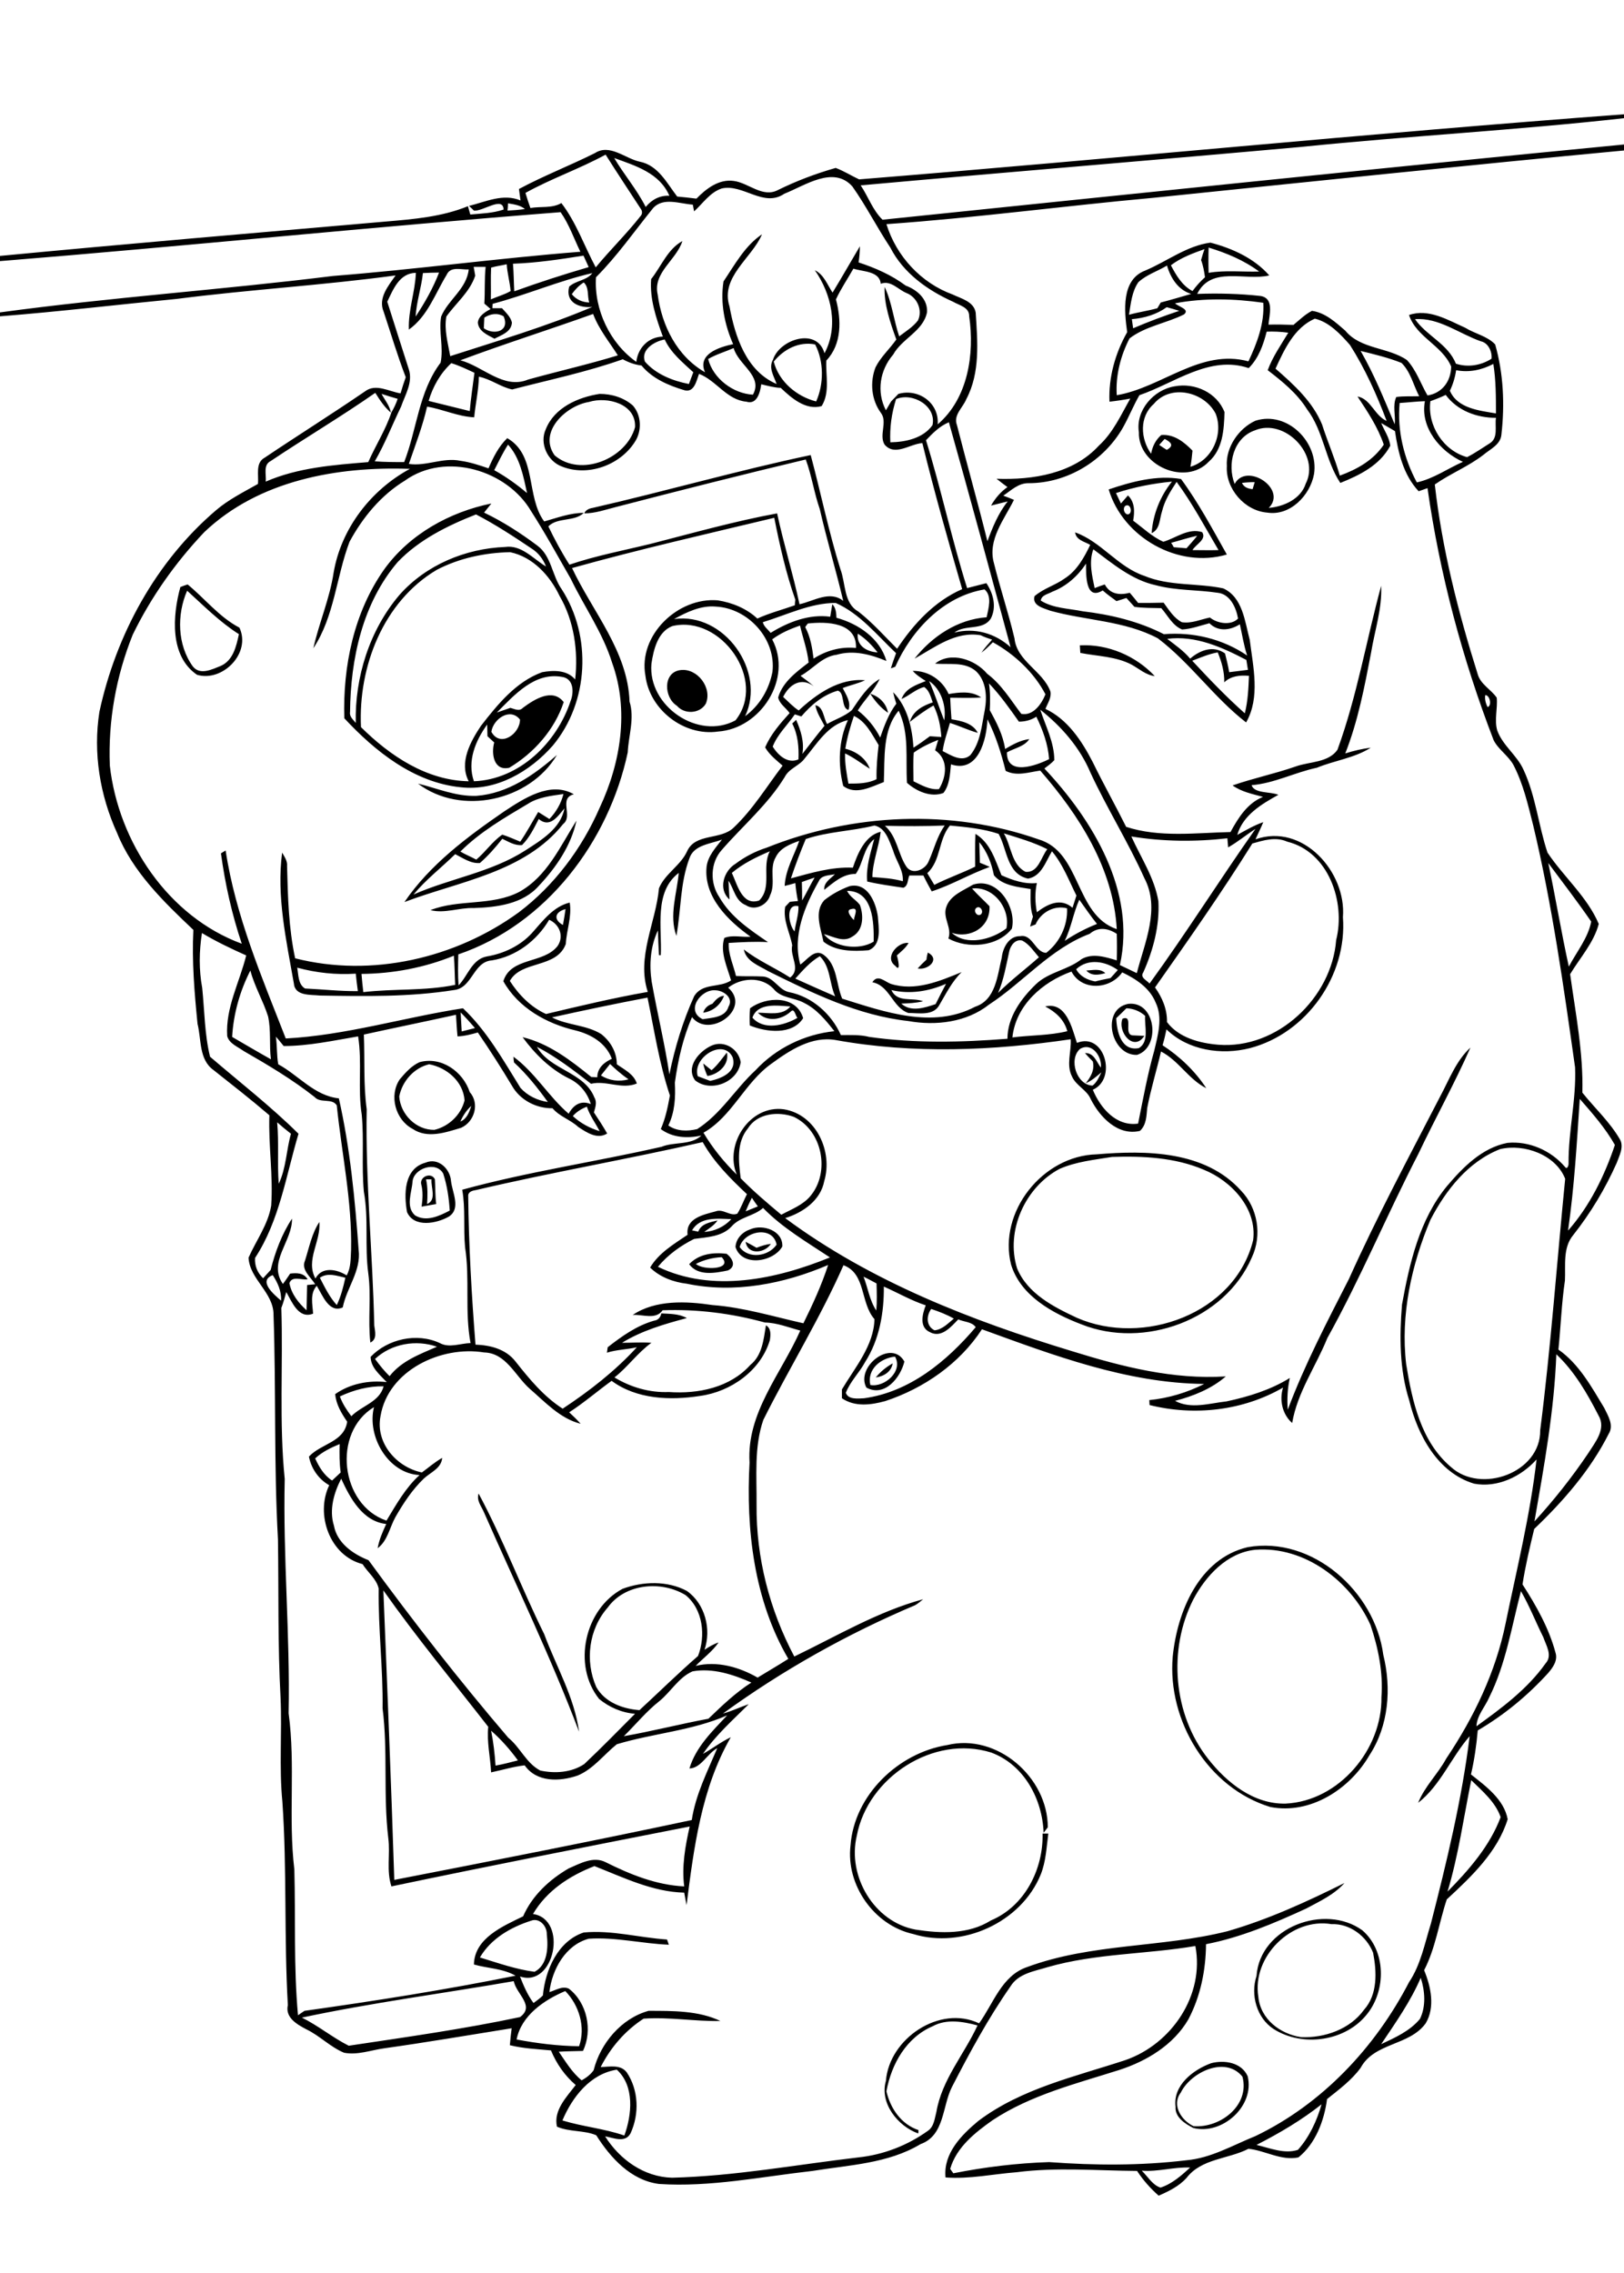 <?xml version="1.0" encoding="utf-8"?>
<!-- Generator: Adobe Illustrator 21.0.2, SVG Export Plug-In . SVG Version: 6.00 Build 0)  -->
<svg version="1.2" baseProfile="tiny" id="Layer_1" xmlns="http://www.w3.org/2000/svg" xmlns:xlink="http://www.w3.org/1999/xlink"
	 x="0px" y="0px" viewBox="0 0 624 873" overflow="scroll" xml:space="preserve">
<path d="M453.7,803.8c-3.6,4.8,0.2,10.7,4.9,12.9c10.3,0.8,21.7-8,18.8-19C470.9,789.6,457.6,795.9,453.7,803.8 M465.4,792.5
	c5.1-1.3,11.6-0.3,14,5c2.8,11.5-9.8,22.7-20.9,19.9c-3.1-1.6-7.1-4.1-6.8-8.1C450.6,801,458.5,795,465.4,792.5 M483.5,767
	c0.8,8.6,8.4,14.3,16.4,15.5c9,0.4,18.8-3,24.2-10.5c5.3-5.9,4.9-14.6,3.5-21.9c-2.5-6.4-9-11.3-16-11
	C496.3,736.5,481,751.5,483.5,767 M482.8,759c1.3-18.7,26.3-28,40.7-17.5c9.1,7.9,9.1,22.9,1.9,32c-8.2,10.6-24.8,13-36,5.9
	C482.9,775.2,480.4,766.3,482.8,759 M364,670.3c19-4.6,38.6,12.3,38.6,31.6c-0.4,0.5-1.2,1.6-1.6,2.1c-0.5-13-7.5-26.1-20.1-30.8
	c-22.2-7-47.5,9.5-51.7,32c-3.7,15.5,6.7,33.1,22.6,36c9.7,1.5,20.3,1.9,28.9-3.5c13.1-5.5,20.2-19.7,19.9-33.4l2.2,0
	c-0.7,5.3-0.9,10.7-2.9,15.7c-7.5,18.5-30.2,28.7-49,22.9c-15-3.3-25.9-18.8-24.1-34C328.2,689.6,345.1,673.3,364,670.3
	 M482.3,595.3c-10.8,1.1-19,10-23.8,19.1c-9.8,19.3-7.7,44.2,5.7,61.2c7.2,9.2,17.6,17.5,29.8,17.2c20.5-1,37.1-20.8,36.8-40.9
	c0.7-9.4-1.2-18.8-4.2-27.7C519.1,607.5,501.4,593.8,482.3,595.3 M479.4,594.3c24.9-4.4,48.9,17.1,52.1,41.3
	c3.2,12.9,2.1,27.3-5.3,38.6c-7.5,13-22.7,22.9-38.1,19.9c-24-7.3-39.6-33.2-37.5-57.7C452.3,619.1,460.7,598.7,479.4,594.3
	 M186,581c-1-2.4-3-4.6-2.1-7.3c9.4,17.5,16.4,36.2,25.2,54c4.6,12.4,11.6,24.2,13.4,37.5C211.7,636.6,198.3,609,186,581
	 M336.5,529.1c1.8-2.2,4-4,6.5-5.4C342.5,526.9,339.6,528.7,336.5,529.1 M334.4,532c5.5,1,12.7-5.3,9.5-10.9
	C338.3,521.7,333.1,526,334.4,532 M332.9,533c-4.3-7.9,9.6-18.9,14.6-10C346,529.2,339.9,536.8,332.9,533 M267.4,485.5
	c2.6,2.5,14.5,2.3,9.9-2.6C273.8,483.1,270.5,483.9,267.4,485.5 M264.8,485.6c3.8-4,9.2-4.6,14.4-4c2.2,1.7,3.9,4.8,0.5,6.4
	C274.9,489,268.2,490.3,264.8,485.6 M286.5,477c1.4,0.7,2.8,1.5,4.2,2.3c1.8-0.7,3.6-1.3,5.5-1.5C293.9,481.4,287.3,482.2,286.5,477
	 M284.2,479c3.4,4.8,11.1,3.6,14.2-0.9C297,470.7,286,472.7,284.2,479 M288.3,472.2c4.8-2.1,12.6,0.5,12.3,6.6c-3.4,6-15.5,8-18,0.2
	C282.8,475.7,285.3,473.2,288.3,472.2 M163.7,453c0.7,3.1,0.6,6.3,0.4,9.5c3.8-1.6,1.4-6.4,1.7-9.5C165.3,453,164.2,453,163.7,453
	 M161.8,454.7c-0.4-2.9,4-4.5,5.3-1.7c0.2,3.2,0.1,6.4,0.5,9.5c-1.9,0.3-3.8,0.7-5.6,1C162.4,460.6,162.6,457.6,161.8,454.7
	 M158.5,454c-0.3,4.1-2.7,9.4,0.9,12.8c4.3,2.7,9.4,0.3,13.4-1.8c-0.3-4.8-1-9.6-2.5-14.2C167.6,445.8,158.8,448.8,158.5,454
	 M163.5,446.6c4.9-2.1,9.5,2.4,9.8,7.1c0.5,4.4,3.9,10.5-0.8,13.6c-4.7,2.7-13.4,4.4-16.1-1.7C155.2,458.9,155.1,448.9,163.5,446.6
	 M427.3,444.4c-6.8,1.1-13.8,1.8-20.2,4.6c-13.2,7-20.8,23.8-16.3,38.2c4,9.7,14,14.8,23,19c25.4,11.1,60.7-1.5,67.7-29.8
	c1.6-12.1-8.3-22.8-19-27.1C451.5,444.6,439.1,444,427.3,444.4 M421.4,443.4c19-1.6,41.6-1.4,55.4,13.9c6.5,6.7,8.2,17.2,4.2,25.7
	c-10.4,24.1-41.5,35.3-65.5,25.7c-11-4.2-23.3-10.9-27-22.9C383.4,465.6,400.6,443.9,421.4,443.4 M176.9,430.8c2.5-1,3.4-3.6,4.2-6
	C179.3,426.4,177.9,428.5,176.9,430.8 M153.4,421.2c0.5,6.9,6.5,12.9,13.5,12.8c5.5-1.3,10.2-5.7,11.6-11.3
	c-0.5-7.3-6.8-12.6-13.6-13.9C159,410.2,154.5,415.4,153.4,421.2 M161.2,408c8.4-2.3,16.7,3.6,19.3,11.5c3.9,4.4,1.8,11.4-3.3,13.7
	c-6,1.8-13,4.3-18.7,0.4c-6.6-3.5-9.1-12.8-4.9-19C155.8,412,158.1,409.4,161.2,408 M273.4,411.1c2.3-1.9,4-4.5,5.9-6.8
	c1,4.6-3.2,8.4-7.5,9c-0.7-1.6-1.3-3.2-1.6-4.8C271.3,409.4,272.4,410.3,273.4,411.1 M268.1,413.4c1.6,0.6,3.2,1.2,4.8,1.8
	c4.4-1,10.4-3.4,8.6-9.1C277.9,398.6,265.9,406.3,268.1,413.4 M273.5,401.6c4.8-2.1,10.3,1.3,11.1,6.4c-1.1,7.7-11.4,11.8-17.5,7
	C263.3,409.8,268.7,403.7,273.5,401.6 M431.3,391.3c4.4-1.6,0.3,5.9,3.8,6.4c1.5,0.1,3.1,0.1,4.6,0.2
	C435.6,404.2,429.3,396.4,431.3,391.3 M428.9,391.1c0.2,5.1,1.9,12.8,8.7,11.5c4.1-2.5,2.1-8.4,2.4-12.4c-2-1.8-4.5-2.8-7.2-2.9
	C431.5,388.6,430.2,389.9,428.9,391.1 M433.5,385.6c10.7-1.2,12.6,16.7,3.4,19.6C426.9,405.6,422.8,387.7,433.5,385.6 M289.1,390.9
	c4.4,5,12.2,3,17.3,0.1c-0.8-0.8-1.1-4-2.6-2.4c-3.6,3.2-9,4.1-12.6,0.4c4.2,0,9.4,1.3,12.5-2.4C298.8,386.3,291.2,385,289.1,390.9
	 M288.2,387.3c6.2-4.6,17.8-5.1,20.4,3.8c-4.2,6.6-14.2,5.4-20.5,2.8C288,391.7,288,389.5,288.2,387.3 M273.7,385.6
	c1.2-1.4,2.5-3,4.5-3.1c-1.3,3.5-4.3,6-8,6.5C270.7,387.3,272,386.1,273.7,385.6 M342.5,380.3c2.3,5,8,2.7,12.2,4.3
	c-2.8,0.7-5.6,0.8-8.4,0.9c3.7,3.4,9,1.6,13.2,0.2c1.3-2.6,2.6-5.2,4-7.8C356.9,380.8,349.6,382,342.5,380.3 M342.2,377.9
	c9.4,3,18.8-1,27.3-4.5c-3.7,3.6-6,8.3-8.6,12.7c-2.3,4.2-7.9,3-11.9,3c-6.1-2.1-7.1-10.5-13.8-11.8
	C337.2,374.1,339.9,377,342.2,377.9 M417.4,372.8c2.5-0.1,5.3-0.9,7.3,1C422.2,374.5,419.4,375,417.4,372.8 M356.5,365.9
	c5,2.6,0,6.9-3.9,6.1c1.1-1.2,2.2-2.3,3.4-3.4C356,368,356.3,366.6,356.5,365.9 M344,371c-4.4-3.2,1-9.3,5.1-8.8
	c-1.1,2-2.9,3.3-4.5,4.8C345,368.2,346.3,373.8,344,371 M328.1,353.4c0.1-1.6,2.1-5.1-1-4.2C324.7,349.5,327.1,352.5,328.1,353.4
	 M325.5,342.2c1,2.3,3.4,3.4,4.9,5.4c1.5,4.1,1.4,9.7-2.8,12.1c-3.5,2.5-7.5,0-11-0.9c3.8,5.1,13.5,6.4,19.1,2.9
	C335.8,354.3,335.5,342.2,325.5,342.2 M326.4,340.4c6.9-1.6,10.1,6.1,10.9,11.6c0.3,4.3,1.6,10.9-3.5,13c-5.8,0.5-12.7,0.5-17.4-3.3
	c-1-5.1-3.7-11.4,0.3-15.9C319.6,343.5,322.9,341.7,326.4,340.4 M375.2,348.7c-1.4,1,0.1,3.5,1.6,2.6
	C378.2,350.3,376.7,347.7,375.2,348.7 M373.5,341.3c2.1,2.4,4.5,4.5,6.7,6.8c0.4,8-7.3,12.6-14.5,10.2c5.6,5.2,15.5,2.6,21-1.7
	C388.3,349.1,381.8,340.3,373.5,341.3 M373.9,339.8c9.4-3,16.8,8.7,14.9,16.9c-5.4,7-17,7.9-24.4,3.8c1.5-4.2-2.3-7.9-0.8-12.1
	C365.1,343.9,370.1,342.1,373.9,339.8 M199.5,342.6c10.7-5.9,15.8-17.6,22-27.4c-2,9.5-7.8,18-14.4,25c-6.2,7.1-16.2,8.3-25.1,8.6
	c-5.6-0.2-11.1,2.2-16.6,0.8C176.3,345.3,188.9,348.1,199.5,342.6 M207,314.6c-1.8,3.5-3.6,7.2-6.4,10c-2.8,0.3-5.2-1.3-7.6-2.4
	c-2.6,3.3-5.4,6.5-8.6,9.3c-3.5,0.3-6.5-1.9-9.5-3.4c-5.3,5.2-11.3,9.8-16,15.5c14.1-6.2,29.8-8.5,42.9-16.9
	c6.2-4,13.6-8.4,15.1-16.2C214.3,313.6,211.3,318.2,207,314.6 M202.8,308.8c-9.1,5.4-18.4,10.8-25.9,18.3c2,1.2,4.1,2,6.1,3.1
	c3.6-3,6.2-7,10-9.6c2.3,0.7,4.6,1.8,6.9,2.7c2.5-3.6,4.6-7.6,6.9-11.4c1.4,0.9,2.9,1.8,4.3,2.7c2.6-2.7,4.5-6,5.4-9.6
	C211.7,305.7,206.8,306.2,202.8,308.8 M193.7,311.7c7.6-5,17.8-11.8,26.8-6.6c-6,1.5-0.2,8.4-4.1,11.4c-14.9,18.7-40,22-61,30
	C165.2,332.1,179.6,321.4,193.7,311.7 M183.1,305.7c12-0.9,22.1-8,30.9-15.7c-10.5,17.7-36.9,23.5-53.4,11
	C168,302.8,175.2,306,183.1,305.7 M334.4,266.5c3.4,1,6.2,3.7,6.8,7.3C338.4,271.9,336.2,269.3,334.4,266.5 M261.4,257.4
	c6.5-0.9,12.4,6.8,9.8,12.9c-2.3,3.9-8.2,4.2-11.1,0.8C255.1,268,254.6,258.3,261.4,257.4 M414.9,247.9c10.7-0.6,21.5,4,28.8,11.8
	c-3.4-0.4-6-2.8-8.9-4.4c-6.1-3.2-13.1-3.2-19.7-4.5C415,250,415,248.6,414.9,247.9 M71.9,226.9c-4,9.2-3.8,20.8,2.2,29.1
	c2.8,3.5,7.4,1.1,10.7-0.2c4.8-2.1,6-7.6,7-12.2C84.4,238.9,78.3,232.7,71.9,226.9 M69.3,225.5c0.7-0.3,2.1-0.8,2.8-1
	c6.7,5.5,12.1,12.5,19.9,16.6c4.6,9.8-6.5,21-16.3,18.1C65.1,252,66.3,236.4,69.3,225.5 M458.1,253.8c6.5,7,13.1,13.9,20.2,20.2
	c1.2-4.7,1.4-9.6,1.6-14.4c-3.4-0.3-6.9,0-9.5,2.5c0.1-4-1-7.9-2.5-11.5C464.4,251.2,461.3,252.6,458.1,253.8 M448.5,245.4
	c3.1,2.4,6.3,4.6,8.8,7.6c3.8-3.3,8.9-5.2,13.4-2c0.6,2.4,1.2,4.8,1.6,7.2c2.4-0.3,4.8-0.6,7.2-0.9c-0.2-1.3-0.4-2.5-0.6-3.8
	C469.5,248.6,459.4,244,448.5,245.4 M404.3,227.3c-1.5,0.9-4.1,1.2-4.4,3.4c4.8,3,10.7,3,16.1,4.1c10.8,1.3,21.4,3.8,31.2,8.8
	c11.3-0.9,22.6,1.8,32,8.2c-1.3-3.9-1.9-8-2.8-12c-3.8,2.4-8.4,2.9-11.7-0.4c-3.5,0.9-6.9,2.2-10.5,2.4c-3.7-1.5-5.5-5.4-8-8.2
	c-3.4-0.1-6.9,0-10.3-0.5c-1-1.1-2.1-2.3-3.1-3.4c-1.3,0.4-2.6,0.8-3.8,1.2c-1.8-1.3-3.6-2.6-5.3-4.1c-6.7,4.1-6.4-6.1-6.4-10.3
	C414.2,221.2,409.8,225.2,404.3,227.3 M420.1,211c-1.8,4.9-0.5,10,0.5,14.9c1.3-0.5,2.6-1,3.9-1.4c2,3.8,5.8,4.2,9.6,3.2
	c1.1,1.3,2.2,2.6,3.2,3.9c3.3,0,6.5,0,9.8-0.1c2,2.7,3.9,5.9,7,7.5c3.7,0.6,7.3-1.1,10.8-1.8c2.8,2.3,8.1,3.2,10.8,0.4
	c-0.7-4.1-3-9.4-7.8-9.9c-7.9-1.2-16-0.8-23.8-2.9C434.9,222.8,427.5,216.5,420.1,211 M413.1,204.5c10,3.5,16.4,13.3,26.6,16.7
	c9.6,4,20.3,2.7,30.3,4.8c7.5,3.4,8.3,12.7,10.2,19.8c1.3,10.4,4.1,22.1-1.4,31.7c-12.4-9.6-21.4-22.8-33.9-32.3
	c-12.8-6.8-27.6-6.8-41.3-10.6c-2.6-1-7.1-1.9-6.1-5.6c3.5-3,8-4.2,11.6-6.8c4.7-3,7.5-8.1,9.8-12.9
	C416.7,208,413.5,207.5,413.1,204.5 M188.8,281.1c3.4,6.2,11,0.8,11-4.7C196,271.6,189.5,276.2,188.8,281.1 M190.9,273.7
	c1.8-0.6,3.5-1.2,5.2-1.8c1.6,0.4,3.4,1.5,4.8,0c4.3-3.2,11.4-7.8,15.7-2.2c-3.5,10.6-11.4,19.5-20.9,25.2c-6,1.4-7-5.4-5.8-9.7
	c-0.9-0.8-1.7-1.6-2.6-2.4c0-1.5-0.1-3-0.1-4.5c-4.5,6.2-7.8,14.1-5.1,21.8c17.5-0.7,31.8-14.8,37.1-30.7c1.4-3.4,1.3-8.8-3.3-9.4
	C205.4,258.1,197.6,267,190.9,273.7 M167.8,218.9c-20.6,12.2-30.2,37.3-29.1,60.4c11.1,11,25.2,20.5,41.4,20.8
	c-3.8-7.2,0.7-15.3,4.7-21.3c6.4-8.2,13.4-16.9,23.5-20.6c4.4-0.8,9.6-0.9,12.7,2.8c1.2-10.9-0.4-22.5-6-32.1
	c-3.7-7.8-10.3-15-19-16.8C186.3,212.3,176.4,214.4,167.8,218.9 M152.8,215.9c-13.5,15.8-18.1,37.2-18.3,57.6
	c-0.3,1.8,1.2,2.9,2.2,4.2c-0.4-17.6,5.3-35.7,16.8-49.2c10.2-11.5,25.3-17.8,40.6-18.4c6.3-0.9,10.8,4.6,15.7,7.5
	c-1.1-2.8-2.9-5.2-5.4-6.8c-7-4.7-14-9.3-21.5-13.2C172,201.9,161,207.3,152.8,215.9 M147.7,218.6c9.7-13.4,25-21.9,41.1-25.2
	c-0.9,1.2-1.9,2.3-2.8,3.5c7.3,3.5,14.1,7.9,20.5,12.7c5.4,4,5.6,11.5,9.3,16.7c11.7,18.1,10.5,43.4-3.4,60.1
	c-8.7,9.9-21.7,17.6-35.4,16c-17.9-1.8-32.9-13.8-44.7-26.5C131.7,255.9,136,235.1,147.7,218.6 M450,208.5c0.3,0.4,0.8,1.3,1,1.7
	c1.6,0.1,3.3,0.3,4.9,0.4c1.4-1.6,2.8-3.1,4.1-4.8C456.7,206.5,453.4,207.6,450,208.5 M432.4,194.3c-1.1,0.9-0.5,3.1,0.9,3.3
	C435.4,197.4,434.5,193.1,432.4,194.3 M428.8,189.4c0.6,1.3,1.3,2.7,1.9,4c0.9-1,1.8-2.1,2.7-3.1c2.7,2.6,2.6,6.3,2,9.7
	c3.8,2.8,7.3,6.2,11.6,8.1c4.8-1.4,9.6-5.4,14.9-3.7c1.9,2.8-2.5,4.7-3.7,6.9c3.3,0,6.7,0.1,10,0c-5.2-8.8-10-17.9-16.1-26.2
	c-2.3,3.5-4.6,7.1-5.6,11.3c-1,2.9-0.7,6.9-4,8.4c0.5-7.2,3.3-14.2,7.8-19.8C443,185.7,435.8,187.1,428.8,189.4 M426,188
	c8.9-3,18.5-5.6,27.8-4c6.7,9.1,12,19.1,17.6,29C452.8,218.5,431.5,206.5,426,188 M477.2,185.5c0.8,1.7,2.3,2.2,4.1,2.4
	c0.2-0.7,0.6-2,0.8-2.7C480.4,185.2,478.8,185.3,477.2,185.5 M482.2,165.3c-8.2,2.8-10.8,13-7.8,20.6c4.5-8.5,20.4,1.9,13.1,9.2
	c5.8-0.5,12.3-3.4,14.2-9.3C507.4,174.7,493.6,160.5,482.2,165.3 M482.4,161.6c12.3-3.9,24.4,8.4,22.5,20.5
	c-1.5,8.2-9.2,16.2-18,14.8c-8.7-0.7-16-9.2-15.5-17.8C470.9,171.8,476,164.5,482.4,161.6 M226.3,154.4
	c-8.8,1.4-19.6,11.5-13.2,20.5c10,8.6,27.6,1.3,30.9-10.8C244.5,155.1,233.3,152.2,226.3,154.4 M230.4,151.3c4.6,0,9.3,1.4,12.8,4.5
	c3.3,3.8,3.5,9.8,0.7,14c-5.7,8.9-18,13.4-28,9.4c-5.5-2-8.7-8.9-6.2-14.3C213,156.6,222,152.6,230.4,151.3 M447.5,168.6
	c-0.5,0.6-1.6,1.7-2.1,2.3c0.7,0.5,2.1,1.4,2.9,1.9C451.3,171.2,449.9,169.8,447.5,168.6 M443.3,155.2c-5.6,4.9-5.1,13.4-1,19.1
	c0.5-2.8,1.7-5.3,3.9-7.2c4.9-0.4,8.8,2.7,12,6c-0.2,2.1-0.4,4.1-0.8,6.2c8.4-2.5,12.8-12.5,9.7-20.4
	C462.7,150.4,449.7,147.4,443.3,155.2 M451.3,148.4c7.8-1.5,16.3,2.4,19.2,9.9c-0.2,6.7-0.6,14.3-6.1,19.1
	c-8.9,9.4-27.2,1.4-26.8-11.4C436.3,157.6,443.3,149.7,451.3,148.4 M438.7,833.8c2.3,2.2,4.1,5.5,7.2,6.5c4.4-1.4,8-4.6,11.4-7.7
	C451.1,832.3,445,834.3,438.7,833.8 M482.8,823.9c5.1,1.2,10.7,3.6,15.9,1.9c4.4-4.9,7.3-11.2,9.1-17.5
	C500.1,814.4,491.6,819.4,482.8,823.9 M216.1,814.5c7.8,2.4,16,3.1,23.8,5.8c2.9-8,4-19-2.9-25.3
	C226.8,796.6,219.9,805.5,216.1,814.5 M198.5,783.4c7.9,1.5,16,2.5,24,2.6c2.6-7.3,0-15.8-5.3-21.2
	C209.1,768.2,200.3,774.2,198.5,783.4 M116,775c6.3,3.1,11.8,7.7,18,10.8c22-3.3,44.1-6.4,65.8-11c5.9-4.3-1.4-8.8-2.4-13.8
	C170.3,765.7,142.7,769.3,116,775 M545.9,759.7c-3.9,9.1-9.7,17.3-15.2,25.5c5.3-2.5,11-5,14.9-9.7
	C548,770.6,547.5,764.7,545.9,759.7 M184.4,751.9c6.9,2.1,13.9,4.6,21,5.5c5-2.6,5.3-9.3,4.7-14.4c0.1-3.1-2.8-6.5-6.1-5.2
	C196.2,740.3,188.6,744.7,184.4,751.9 M565.3,683.8c-2.9,14.3-4.9,28.8-9.1,42.8c8.2-8.3,16.3-17.6,20.4-28.6
	C574.6,692.2,569.6,688,565.3,683.8 M188.7,664.8c0.9,4.4,1.4,8.9,1.7,13.4c2.9-0.5,5.8-1.3,8.6-2
	C196,672.1,192.6,668.2,188.7,664.8 M253.4,653.4c-5.1,4-9.1,9-13.7,13.5c10.9-1.9,21.7-4.7,32.5-6.7c5.2-5,10.4-10,16.5-13.9
	c-7-3.1-14.9-5.7-22.6-4.3C260.8,644.3,257.8,649.8,253.4,653.4 M584.4,611.2c-3.6,13.7-5.8,28-12.2,40.8c-1.6,3.7-4.7,6.9-4.9,11.1
	c9.7-7,19.6-14.3,26.6-24.2c2.7-3,0.2-6.8-0.9-10C590.1,623.1,587.7,616.9,584.4,611.2 M147.3,610.9c1.5,37,3,74.1,4.2,111.2
	c38.1-7.4,76.3-14.9,114.3-23c1.5-9.8,6-18.6,9.8-27.6c-3.9,2.1-6.2,7.7-10.7,7.8c2.5-8.3,8.8-14.3,14.5-20.4
	c-13.4,5.9-28.5,6.9-42.4,11.1c-5,4-9,9.5-15,12c-6.9,2.4-15.8,2.7-20.4-3.9c-4.4,0.5-8.6,1.8-12.9,2.7c-0.3-5.9-1.7-11.7-1.1-17.5
	C174,645.8,160,628.9,147.3,610.9 M233.5,617.5c-7.3,8.3-8.8,20.5-4.4,30.5c3.3,5.9,10.1,8.4,16.6,8.9c7.5-6.9,14.8-14.1,22.5-20.8
	c3-7.6,2-17.9-4.8-23.4C254,607,240.1,608.3,233.5,617.5 M121.1,560.2c1.5,3.3,3.4,6.5,6.5,8.5c1.1-1,2.2-2.1,3.3-3.1
	c-0.5-3.6-0.5-7.3-0.4-10.9C127.1,556.1,123.8,557.7,121.1,560.2 M148.5,584.1c3.7-6.1,7.3-12.6,12.7-17.5
	c-12.1-0.6-20.3-14.9-17.5-26.1C127.5,550.3,130.8,578.1,148.5,584.1 M130.6,536.4c1,2.8,2.6,5.2,4.4,7.6c4-4.1,10.8-5.4,12.4-11.5
	C141.6,532.4,135.9,533.9,130.6,536.4 M598,520.2c-0.8,21.6-4.7,42.9-8.4,64.2c7.5-8.2,14.4-16.9,20.6-26.1c2.7-4.3,7.1-9.4,4-14.6
	C609.9,535.3,605,526.8,598,520.2 M144.1,522c1.7,2.3,3.5,4.6,5.6,6.6c4.6-5.9,11.6-8.4,18.2-11.3
	C159.9,514.5,150.4,516.1,144.1,522 M357.8,502.8c-1.9,2.6-2,6.6,1.3,8.2c3-0.3,5.2-2.7,7.4-4.5
	C363.7,504.9,360.8,503.8,357.8,502.8 M339.6,494.2c0.1,10-1.7,20.4-7.2,29c-2.2,4.1-5.7,7.4-7.4,11.8c0.9,2.7,4.7,2.2,7,2.1
	c17.5-2.4,31.8-14.2,42.9-27.3c-1.4-2.1-4.5-2-6.7-3c-2.8,2.9-6.5,7.3-10.9,4.9c-4.2-1.9-2.9-6.9-1.6-10.3
	C350.2,499.6,345,496.6,339.6,494.2 M331.8,490.4c1.7,4.3,2.3,9.1,4.9,13c0.3-3.5,0.2-6.9,0.1-10.4
	C335.1,492.1,333.5,491.2,331.8,490.4 M122.9,490.8c1.9,3.7,3.7,7.4,6.5,10.5c1.6-3.3,2.5-6.9,3.3-10.5
	C129.5,490.1,126,488.7,122.9,490.8 M108,499.6c0.2-3.6-1.3-6.9-3.2-9.8C99,492,105.3,497.3,108,499.6 M265.9,472.6
	c0.6,0.1,1.8,0.4,2.4,0.5c1.1-3.1,4.6-3.6,7.4-4.3c-1.3,1.9-3.3,3.1-5.1,4.4c4-0.2,7.7-2,10.4-4.9
	C275.7,468.1,269,467.3,265.9,472.6 M281.1,471.1c-3.7,4-9.5,4.1-14.4,4.8c-5.2,2.6-10.1,6.1-13.9,10.7c20.9,10.1,45.5,4.8,66.1-3.6
	c-8.9-5.9-18.2-11.3-25.7-19C289.6,467.2,284.3,467.4,281.1,471.1 M286.5,465.3c1.6-0.6,3.1-1.3,4.7-1.9c-0.8-1.1-1.6-2.2-2.3-3.3
	C288,461.8,287.2,463.6,286.5,465.3 M576.4,441.4c-12.3,4.8-20.9,15.8-26.8,27.2c-7.3,17.4-11.5,36.5-9.3,55.4
	c2.3,14.2,5.7,29.8,17.2,39.5c11.5,10.5,34.5,2.2,34.3-14.1c4.1-32.1,6.4-64.4,9.6-96.6C597.8,443.6,585.7,439.2,576.4,441.4
	 M183,457.1c-1.2,0.2-2.9,0.5-3.1,2c0.2,19.2,1.3,38.3,2.8,57.4c5.7,0.2,11.7,1.7,15.4,6.5c5.3,6.7,10.8,13.4,18.1,18.1
	c10.3-6.8,20.2-14.5,28.5-23.6c-3.8,0.9-7.8,0.9-11.5,2.1c0.1-0.5,0.2-1.6,0.3-2.1c5.4-4.2,11.1-8.3,17.8-10.2
	c1.6-0.2,2.5-1.3,2.8-2.8c3.3,0.2,6.8,0.1,9.8,1.8c-8.6,2.3-17.3,4.8-24.9,9.5c3.8,0,7.5-0.3,11.3,0c-5.3,3.8-9.1,9.3-14.2,13.3
	c6.3,3.8,13.5,5.9,20.9,5.6c11.3,0.8,23.5-1.7,31.3-10.4c4.6-3.7,5.1-9.8,6-15.2c2.1,1.1,1.8,3.8,1.5,5.7
	c-3.5,11.7-15,19.8-26.8,21.4c-11.5,1.8-24.4,1.3-34-5.8c-5.5,4-10.6,8.4-16.3,12.1c1.5,1.4,3,2.8,4.4,4.4
	c-7.9-2-13.6-8.3-19.5-13.4c-5.6-4.9-9.1-13.8-17.6-14c-16.5-2.7-36.9,6.9-39.8,24.5c-2,10.3,6.2,19.6,15.9,21.6
	c2.6-1.9,5-4,7.8-5.6c-0.3,4-4.4,5.5-7,7.9c-4.5,4.3-7.9,9.5-11,14.9c-2.2,4-3,9.1-6.8,11.9c0.6-3.3,1.9-6.3,3.3-9.3
	c-9.1-1-13.9-10-17.3-17.4c-2.8,5.4-4.7,12-2.8,18c1.2,6.7,7.4,11,13.3,13.3c17.1,23.4,34.9,46.2,53.7,68.2
	c4.6,3.7,6.9,9.8,12.3,12.6c5.6,1.2,12,0.8,16.9-2.5c6.7-6.3,13-12.8,19.5-19.3c-5.1-0.4-9.9-2.5-13.8-5.7c-10.4-13-5.5-34.6,9-42.3
	c7.8-2.9,17.2-3.2,24.7,0.8c7,4.9,9.5,14.7,6.8,22.6c1.7-1.1,3.5-2.2,5.4-2.8c-2.4,3.5-5.9,6-8.8,9c8.1-2,16.7,0.4,23.8,4.5
	c3.9-2.4,7.9-4.7,11.8-7.2c-13.2-22.6-16.3-49.6-14.9-75.4c-1.2-19.1,12.2-34.2,19.5-50.7c-4.5-1.2-8.9-3-13.6-3.1
	c-12.7-3.5-26.1-5.2-39.3-4.7c-2.6,3.8-7.7,1.5-11.5,1.8c8.8-5.9,20.6-5.3,30.7-3.8c11.9,0.9,23.3,4.4,34.9,7
	c3.6-7.3,7-14.7,9.5-22.4c-17,7.3-36.1,11-54.3,7.2c-5.1-0.6-10.3-2.5-14.1-6.2c3.3-5.6,9.1-9,14.4-12.6c-0.8-6.4,6.1-7.7,10.8-9
	c2.9-1.1,5.5,2,8.3,0.9c1.5-2.3,2.4-5,3.7-7.5c-6.4-6-12.7-12.3-17-20C241.1,445.3,211.9,450.3,183,457.1 M106.5,431.1
	c0.7,7.9,0,15.8,0.6,23.6c2.9-6.1,2.9-12.9,4.7-19.2C110,434.1,108.2,432.6,106.5,431.1 M287.4,433.4c-4.5,5.4-3.6,12.8-2.8,19.2
	c4.9,5,10.2,9.5,15.6,14c3.9-2.1,8.3-3.7,11.2-7.2c7.7-9.2,4.6-25.2-6.4-30.4C299,426.8,291,427.6,287.4,433.4 M220.1,428.7
	c2.9,2.7,6.4,4.6,10.3,5.8c-1.6-3.1-3.8-6-4.9-9.4C223.4,425.9,221.5,427.1,220.1,428.7 M607,422.1c-1.1,16.9-2.1,33.9-4.5,50.6
	c8.3-9.4,14-21,18-32.9C616.9,433.4,611.9,427.7,607,422.1 M234.4,408.7c-1.2,1.5-2.3,2.9-3.5,4.4c3.2,2,6.9,2.5,10.6,1.5
	C238.9,412.8,236.6,410.8,234.4,408.7 M415,402.9c-4.5,3.9-1.4,13.9,4.8,14.1c1.7-1.3,2.5-3.3,3.4-5.1c-1.9,1.6-3.7,3.2-6,4.2
	c1.9-2.5,3.5-5.1,2.7-8.4c-1-1-2.1-2.1-3-3.2c3.5-0.1,4.4,3.4,6.1,5.6C423.5,405.9,419.6,400.2,415,402.9 M177,388.9
	c0.1,2.4,0.3,4.9,0.4,7.3c1.7-0.4,3.4-0.9,5.1-1.3C180.7,392.8,178.9,390.8,177,388.9 M212.1,390.8c5.9,3.1,13.1,2.8,18.9,6.4
	c3.6,2.8,6,7,6,11.6c2.9,2.1,6.5,3.7,7.7,7.4c-5.9,2.4-11.7-1.3-17.6,0.1c-6.6-5.1-13.3-10.3-20.8-14.2c5.1,9,18.2,9.6,22.1,19.5
	c1.1,1.8,0.3,3.9-0.2,5.7c1.8,2.7,3.5,5.3,5.1,8.1c-3.8,2.4-7.9-0.4-11.1-2.5c-3-2.8-7.2-4-9.9-7.2c-6.2,0.1-12.4-3.1-15.5-8.5
	c-4.2-7-8.6-13.9-13.2-20.6c-2.5,0.7-5.1,1.4-7.8,1.5c-0.3-2.8-0.4-5.6-0.6-8.3c-11.8,2.6-23.6,5-35.4,7.6
	c0.4,9.6-0.2,19.2,1.1,28.7c-0.5,27.7,2.3,55.3,2.9,83c0.3,2.4,1.2,5.3-1.5,6.6c-1-8.8,0.4-17.8-0.8-26.6c-1.4-10.4,0.2-21-1.7-31.4
	c-0.9-9.8,0.1-19.7-0.8-29.5c-1.6-10,0.2-20.1-1.4-30.1c-9.5,1.6-19,3.7-28.6,3.7c-1-1.2-1.9-2.4-3-3.6c0.5,3.5,0.3,7.1,0.9,10.6
	c7.9,4.3,13.9,12.1,23.3,13.1c4.3,19,6.2,38.7,7.6,58.2c1,8.1-4.6,14.5-6.1,22.1c-5.3,2.4-7.8-4.8-10-8.3c-2.7,3-1.6,7.1-1.4,10.7
	c-5.6,2.2-8.1-4.5-10.3-8.3c-0.6,2-1.1,4.1-1.9,6.1c0.7,21.9-0.9,43.9,1.3,65.7c-0.7,30,2.1,59.9,1.5,90c2.7,19.9-0.2,40.1,2.2,60
	c0.5,18.7-0.3,37.4,1.4,56c0.9-0.6,1.7-1.2,2.5-1.7c27.1-3.8,54.3-8.1,81.1-13.5c-4.9-2.8-10.8-2.8-16-4.3
	c0.2-10.1,11.1-14.7,18.9-18.5c3.5-8,10.1-14.1,17.5-18.4c4.4-1.9,9.5-4.8,14.2-2.4c9.4,4.7,19.5,8.8,30.2,9.3
	c-1-7.7,0.4-15.5,2.1-23c-38.2,7.5-76.4,15-114.6,23c-2-6-0.4-12.4-1.2-18.5c-2-16.6-0.1-33.4-2.2-49.9c0.2-15.3-1.7-30.6-1.5-46
	c-0.8-3.7-4.2-6.2-6.2-9.4c-12.6-3.2-18.2-19.1-12.8-30.3c-4.1-2.3-6.9-6.4-7.8-11c4.8-5.1,13.5-5.5,14.7-13.4
	c-2.2-3.2-4.3-6.7-4.6-10.6c5.7-4,12.9-5.4,19.8-4.6c-2.6-2.8-6.1-5.5-6.2-9.7c6.6-6.9,17.8-9.4,26.6-5.3c3.6,2,7.9,0.1,11.8,0
	c-2.3-12.2-0.2-24.6-2.1-36.8c-0.7-7.4,0.2-14.8-1.1-22.1c25.1-6.9,51.2-10.7,76.6-16.5c4.9-2,11.2-0.5,15.3-4.3
	c-5.4,1.1-11,0.9-15.6-2.5c1.8-4.1,2.7-8.5,3.5-12.9c-4.1-12.3-6-25-8.6-37.6C236.6,385.5,224.3,388.1,212.1,390.8 M270,391.5
	c3.5-0.6,8.7-0.6,9.9-4.8c2.1-3.3-1.8-6.2-4.9-6.3C269.3,379.8,263.2,388.3,270,391.5 M279.8,379.4c9.2,8.1-7.3,19.8-13.9,11.3
	c-3.5,8-5.4,16.6-6.6,25.2c0.3,5.6,0,11.3-2.5,16.4c3.2,2.3,7.4,2.3,11.1,1.4c9.1-5.8,14.6-15.4,22.4-22.6
	c7.9-8.5,18.8-13.8,30.3-15c-3.3-4.2-6.8-8.5-11.7-10.9c-3.8-2.1-8.8-1.7-11.7-5.4C292.5,374.9,284.6,375.6,279.8,379.4 M389,398.5
	c7-0.9,14.2-0.7,21.1-2.4c-1.2-4.5-4.5-7.4-8.5-9.5c8.1-1.9,10.3,8.3,12.2,14c10.6-4.3,15.6,13.8,6.1,18c2.9,7,9,14.2,17.4,13
	c1.9-9.4,3.6-18.8,6.2-28c1.4-6,3.4-12.7,0.5-18.6c-2.3-5.6-7.6-9-12.8-11.5c-4.6,6.6-15.5,7.3-19.5-0.3
	C400.5,377.2,390.3,386.2,389,398.5 M89.2,398.3c5,2.9,9.9,5.8,14.9,8.6c-0.7-5.5,0.1-11.1-1.1-16.5c-1.9-6-5.2-11.5-6.8-17.6
	C92.2,380.6,89.7,389.4,89.2,398.3 M114.2,371.7c0.5,2.7,0.3,6.4,3,8c6.8,0.3,13.5,1.1,20.3,1c-0.3-2.2-0.6-4.5-0.8-6.7
	C129.1,374.5,121.6,373.7,114.2,371.7 M413.5,372.3c1.5,2.8,4.3,4.1,7.3,4.7c1.9-0.5,3.9-0.9,5.9-1.3c0.9-1,1.9-2.1,2.8-3.1
	C424.8,369.2,418.1,368,413.5,372.3 M305.6,375.9c5.1,2.3,10.2,4.6,15.3,6.8c-2.3-5.1-1.7-11.3-5.9-15.4
	C311.2,369.5,308.4,372.8,305.6,375.9 M138.9,374.1c0.2,2.3,0.4,4.6,0.7,7c11.8-1.4,23.7-0.4,35.3-2.8c-0.2-3.7-0.2-7.4-0.5-11.2
	C163.2,371.7,151,374,138.9,374.1 M387.8,365.4c-1.2,5.4-2.1,10.9-4.3,16c4.9-4.9,10.5-9.1,15.7-13.7c-2-2.3-3.7-5-6.4-6.4
	C390.2,360.6,388.3,363.1,387.8,365.4 M77.7,379.5c0.9,8.8,0.9,17.8,3,26.4c11.4,9.8,23.3,19,34,29.6c-4.8,16-7.3,33.4-16.7,47.7
	c-0.2,3,0.9,5.7,3.1,7.8c1-1.1,1.9-2.1,2.9-3.2c1.7-6.8,4.3-13.8,8.2-19.7c0.2,8.7-9.4,16.6-3.5,25.1c1-1.3,1.9-2.7,2.8-4
	c2.6-0.3,5.2-0.3,6.7,2.2c-2.3,0.4-6-1.5-7,1.5c0.8,4.2,3.5,7.6,6.6,10.4c0.1-3.2,0.1-6.4,0.2-9.7c0.8-0.1,2.3-0.2,3.1-0.3
	c-1.7-2.8-5.5-5.5-3.9-9.1c1.6-5,2.6-10.4,5.5-14.8c0.7,7.4-5.4,14.6-1.5,21.7c2.5-4.7,8.2-3.6,12-1.2c1.7-3,1.5-6.5,1.7-9.8
	c0.4-18.7-3.6-37-5.5-55.5c-1.8-2.9-6.3-0.7-8.5-3.2c-8.5-6.7-17.9-12.3-27.3-17.7c-2.2-1.6-5.5-2.8-6.3-5.7
	c-0.7-10.9,4.8-20.8,7.3-31c-5.8-2.6-11.5-5.3-17-8.6C76.5,365.4,76.4,372.5,77.7,379.5 M216.3,355.3c0.4-2,0.7-4.1,1-6.1
	C213.1,350.3,212.6,353.3,216.3,355.3 M305.3,357.8c0.4-3.2,1.6-6.4,1.5-9.7C301.7,346.9,303,355.2,305.3,357.8 M414.7,345.6
	c-2.3,5.1-3.1,10.8-5.6,15.8c3.9-2.6,8.1-4.8,12.4-6.5C419.1,351.9,416.9,348.7,414.7,345.6 M308.1,338.8c0.1,2.4,0.1,4.7,0.1,7.1
	c1.7-2.9,3.1-5.9,4.8-8.8C311.4,337.6,309.8,338.2,308.1,338.8 M594.9,331.5c2.8,13.2,5,26.6,7.9,39.8c3-5.7,7.4-11,8.6-17.3
	C606.1,346.3,600.4,338.9,594.9,331.5 M281.2,335.3c2.1,4.4,3.9,12.8,10.5,10.6c5.1-5.1,0.9-12.9,4.1-18.9
	C290.6,329.2,285.5,331.7,281.2,335.3 M328.8,335.7c-4.9-0.1-8.5,3.3-12.1,6.1c-0.2-2.9,2.4-4.2,4.1-6c-2.2,0.5-5.2,0.3-6.2,2.7
	c-5.4,9.5-10.2,21-7.1,32c2.6-1.7,5.4-6.2,8.9-3.8c5.4,3.9,4.8,11.3,7.2,16.9c16.3,5.1,34.8,11.7,51.1,3.1
	c7.9-2.6,8.5-11.9,10.2-18.8c0.4-3.8,2.7-8.4,7.1-8.3c4.8-0.9,5.7,6.3,10,6.4c5.2-4,8.3-10.5,8-17.1c-5-1.3-10.1,1.6-12.1,6.2
	c-0.5,0.2-1.6,0.6-2.1,0.8c0.3-1.3,0.7-2.5,1.1-3.8c-1.2-3.4-0.9-7.1-0.9-10.6c-4.9-0.8-10.8-1.3-14.1-5.3c-0.9-4.6-2.6-9-5.6-12.7
	c0,2.6,0.2,5.3,0.2,7.9c1.3,0.5,2.5,1,3.8,1.6c-7.6,2.7-14.6,6.9-22.3,9.4c-1.1-2-2.2-4-3.2-6.1c-1.8,0-3.6,0-5.4,0
	c-0.7,1.6-0.4,4-2.3,4.7c-4.6-0.7-9.3-1.3-13.9-2.4c-0.5-5.6,1.3-10.9,2.7-16.3C331.7,325.7,331.7,331.7,328.8,335.7 M264.9,329.7
	c-3.6,9.5-3.2,19.9-5,29.8c-2.9-7.9,0.2-16.2,0.9-24.2c-9.6,7.3-6.4,21.1-6.9,31.6l-0.7,0c-0.2-3.2-0.3-6.3-0.4-9.5
	c-2.9,6.1-3.4,13.1-2.4,19.7c2.1,11.9,5,23.6,6.8,35.6c2.1-10.3,5.2-20.5,9.5-30c3.2-5.3,9.7-3.1,14.2-6.1
	c-1.5-5.2-4.3-10.9-2.6-16.3c3.1-1.3,6.8-0.2,10.1-0.5c-8.6-6.1-18.1-15.3-16.9-26.9c0.5-4.1,3.5-7.3,5.9-10.4
	C273,324.2,266.6,324.5,264.9,329.7 M481.2,324c-11.8,18.9-24.6,37.1-37.4,55.3c2.8,3.9,4.7,8.4,4.6,13.3c4.5,6,12.5,8.1,19.7,8.7
	c22.7,1.8,43.6-18,45.3-40.2c3.7-14.6-2.9-33.9-18.8-37.8C490.1,321.3,485.5,322.8,481.2,324 M385.7,320.1
	c2.9,4.8,2.9,12.1,8.4,14.8c4.9,0.4,5.9-5.7,8.3-8.7C397.1,323.5,391.4,321.9,385.7,320.1 M471.9,325.5c-0.1-0.9-0.2-2.7-0.3-3.5
	c-12.2,1.4-24.7,1.3-36.9-0.7c3.7,8.2,8.9,15.9,10.4,24.9c0.5,9.4-2,18.8-5.8,27.3c-1.4,2,1.3,3,2.4,4.3
	c14.1-19.4,26.9-39.8,40.7-59.4C478.8,320.7,475.6,323.4,471.9,325.5 M365,317.1c-4.5,5.4-3.4,13.4-8.7,18.3c0.9,1.5,1.8,3,2.7,4.5
	c5.1-2.6,10.6-4.5,15.7-7c0-4.2-0.1-8.4,0.1-12.6c5.8,3.5,7.6,10.1,10,15.9c4.2,1.9,8.9,3.5,13.6,3c-0.8,3.7-0.7,7.5,0,11.2
	c4.1-3.1,9.1-5.7,13.7-1.7c0.5-1.6,1-3.1,1.5-4.7c-2.9-5.8-5.2-12-9.4-17c-2.4,3.9-4,9.6-9.2,10.5c-8.2-1.8-8-11.4-11.3-17.2
	C377.7,318.3,371.3,317.7,365,317.1 M340,317.2c4.7,4.1,5,10.7,8.2,15.6c2.3,3.5,7.3,1.3,8.6-1.9c2.1-4.6,3.2-9.6,6.2-13.8
	C355.4,317.4,347.7,317.4,340,317.2 M309.6,322.3c-2.1,5-4,10-5.7,15.1c7.8-2.1,15.7-4.5,23.8-4.1c1.8-5.4,4.7-12.4,10.7-13.8
	c-0.7,5.9-3.1,11.5-3.2,17.4c3.9,0.3,7.9,0.5,11.7,1.6c0.3-4.3-2.6-7.8-3.7-11.7c-1.5-3.6-2.8-8.8-7.2-9.7
	C327.2,319.3,318.1,319.4,309.6,322.3 M351.1,289.1c-0.3,3.7-0.1,7.3-0.1,11c3.1,1.5,6.3,3.4,9.8,3c2.9-4.8,3.7-11.4-1.5-14.9
	c0.3-1,0.9-3,1.2-4C357.2,285.5,354,287,351.1,289.1 M328.1,275c-1.4,4.1-2.6,8.3-3.3,12.6c4.1,1,7.9,3.6,9.4,7.7
	c-3.2-2-6.1-4.3-9.5-5.9c-0.1,3.9,0.6,7.8,1.3,11.6c3.7,0,7.4,0,10.8-1.7c-0.1-4.4,0.3-8.8,0.8-13.1C335,282,332.7,277.1,328.1,275
	 M399.7,272.6c2.1,6.4,5.4,12.6,5.4,19.4c-1.1,1.2-2.5,2.2-3.8,3.2c18.7,19.9,35.3,47.3,29,75.5c2.2,1,4.3,2.1,6.5,3.1
	c3-11.7,9.1-24.8,2.9-36.5c-6.2-13.8-14.3-26.7-20.7-40.5C414.9,287.1,407.9,279.1,399.7,272.6 M339.6,300.4
	c-4.8,1.8-10.8,5.2-15.6,1.5c-2.1-8.4-1.8-17.4,1.8-25.3c-7.7,1.8-11.8,9-16.5,14.6c-2.1,3-6.1,3.9-7.8,7.3
	c-6.5,10.6-16.1,18.7-24.1,27.9c-4.5,4.9-4.7,12.8-1,18.2c4.3,7.6,11.7,12.5,18.7,17.3c-5-0.3-10.1,0-15.1,0.3
	c-0.2,4.4,1.8,8.5,2.8,12.7c3.4,0.2,6.9,0,10.4,0.2c4.2,0.3,6,5.2,10,6c8.8,1.7,16.3,8.4,19.9,16.5c3.6,0,7.4-0.2,10.9,0.7
	c17.6,2.5,35.4,2.1,53.1,0.7c0-8.3,5.3-15.5,11-21c5-4.7,12.2-5.4,17.5-9.6c4.2-2.4,9.2-0.8,13.5,0.5c0.1-3.4,0.1-6.8,0-10.2
	c-3.4-2.2-7.1-2.8-10.4,0c-15.1,5.7-25.5,18.6-38.7,27.2c-8.6,6.8-20.4,8.2-31,6.3c-19.2-2.1-36.8-10.7-53.9-19.2
	c-3.5-2.1-8.4-3.7-9.3-8.3c5.5,4.3,11.9,7,17.8,10.8c4.3-3.3-0.2-8.1,0.8-12.4c-0.9-5-3.6-9.5-2.7-14.8c0.5-0.5,1.4-1.5,1.8-1.9
	c1-0.1,2.1-0.2,3.1-0.3c-0.5-2.3-0.8-4.6-1-6.9c-1.4,0.4-2.7,0.8-4.1,1.1c0.3-6.2,3.6-11.6,5.6-17.3c-3.4,1.2-7.3,2.7-9,6.2
	c-2.7,4.5,0.1,10.1-2.2,14.7c-1.1,3.8-5.9,6.1-9.3,3.8c-4.1-1.6-4.5-6.2-6.7-9.4c0.1,2.4,0.3,4.8,0.4,7.2c-4.5-3.9-2.2-11,2.3-13.7
	c3.6-2.7,7.6-4.8,12-6.2c32.9-13.2,70.8-15,104.4-3.2c16.5,4.8,13.9,29,30.1,34.5c-1.3-23.3-14.5-43.8-29.4-60.9
	c-4.4,0.6-9,2.3-13.3,0.1c-1.7-6.8-3.8-13.6-7-19.8c-0.3,7.8-3.5,20.8-14,17.3c-0.4,3.8-0.5,7.9-2.9,11c-4.8,1.8-10.3-0.6-14-3.9
	c-0.6-9.3,1-19-3.2-27.7C339,280.4,340,291.2,339.6,300.4 M570.7,267c-0.3,1.5,0.2,3.3,0.9,4.6C573.3,271.1,572.5,267,570.7,267
	 M380,262.5c0.5,3.4,0.5,6.9,0.3,10.3c2.6,4.7,5.1,9.5,5.9,14.9c2.9-1.7,5.9-3.4,9.3-3.8c-1.9,2.9-5.8,3.5-8.6,5.1
	c-0.1,9.2,11.2,5.1,16.2,2.6c-0.4-5.7-2.4-11.2-4.9-16.3c-2,1.3-4.3,1.9-6.7,1.9C387.9,272.1,384.3,267,380,262.5 M357,261.6
	c2.2,4.9,3.8,10.1,5.8,15.1C363.7,271.3,361.7,264.8,357,261.6 M329.6,243.4c-0.6,4.7,3.6,7,7.6,7.2
	C335.1,247.9,332.6,245.3,329.6,243.4 M258.3,240.5c-5.6,2.2-7.2,9.1-8,14.5c-1.4,16.1,17.9,29.5,32.3,21.7
	C294.9,261.3,277,236,258.3,240.5 M310.4,239.5c-0.3,0.4-0.8,1-1,1.4c2,3.7,2.7,8,3.2,12.1c4.8-3.1,10.5-4.7,16.3-4.1
	C329.3,239,317.6,238.7,310.4,239.5 M259,237.8c19.2-2.8,35.5,20,27.3,37.3c5.6-4.1,9.2-10.3,10.5-17c1.5-12.6-9.3-24.5-21.8-25.1
	C269.3,232.5,263.9,235.1,259,237.8 M344,256.1c-0.4,0.2-1.3,0.5-1.7,0.6c0.6-1.9,1.3-3.9,2-5.8c-7.3-6.9-13.9-15.2-23.2-19.3
	c-9.7,0-18.8,4.6-28,7.4c0.4,1.7,2,2.8,3,4.1c6.8-4.2,14.8-7.3,22.9-6.2c0.3-1.6,0.5-3.2,0.8-4.8c1.4,1.4,1.5,3.3,1.6,5.2
	c8.4,2.3,16.7,7.9,19.2,16.6c-6-2.5-12.6-4.3-19.1-2.4c-5.7,0.7-9.2,5.6-13.9,8.1c1.7,1.3,3.4,2.5,5.1,4c-4.9-3.6-9.4-0.7-11.8,4.1
	c2,1.8,3.8,3.8,6,5.2c6.9-6.4,15.7-12.5,25.5-11.6c-2.8,1.3-5.8,1.9-8.6,3c1.3,2.6,3.3,5.4,2.2,8.4c-2.9-0.7-1.3-6.7-4.1-7.4
	c-5.6,1.6-10.3,5.5-14,9.9c-0.6-0.2-1.9-0.6-2.5-0.8c-2.8,4.1-6.7,7.7-8.5,12.4c2.1,3.3,5.7,6.7,9.9,4.9c0.2-4.7-0.2-9.5-2.4-13.8
	c0.4-0.3,1.1-1,1.5-1.4c1.8,4.1,3.2,8.5,2.4,13.1c2.8-3.6,5.6-7.3,8.5-10.8c-1.3-2.6-3-5-3.5-7.9c3.1,0.5,3.1,4.9,4.5,7.2
	c3.1-1.8,6.7-2.9,9.5-5.3c3-4.4,6-9.2,10.7-12c-2.1,4.5-5.8,7.9-8.4,12.1c3.6,2.8,6.5,6.3,8.6,10.4c1.6-4.6,3.3-9.2,6.2-13
	c-0.5-1.5-0.9-2.9-1.2-4.4c5.5,5.6,7.3,13.7,7.8,21.3c2.2-1.4,4.3-2.9,6.3-4.4c1.5,0.1,2.9,0.2,4.4,0.3c-0.3-4.2-1.1-8.3-3-12.1
	c-3.2,1.8-6.2,4-9.1,6.3c1.1-4.2,5.1-6.3,8.8-7.5c-0.8-2.1-1.3-4.6-3.3-5.9c-3.2,0.8-5.7,3.3-8.7,4.6c1.5-4.1,5.6-5.4,9.3-6.9
	c-1.8-1.2-3.6-2.3-5-3.9c6-0.1,11.4,3.5,13.8,8.9c4.1-0.7,8.8-1.3,12.5,1.3c-4,0.3-7.9,0.1-11.9,0.1c0.1,2.8,0.3,5.5,0.5,8.3
	c3.8,0.6,8.2,1.5,10.1,5.2c-3.7-1-7.1-2.7-10.7-3.8c-1,3.6-2.3,7.1-2.8,10.8c3.2,1.6,7.3,4.4,10.6,1.6c4-4.9,4.4-11.5,5.6-17.4
	c0.9-5,0.6-11-3.3-14.8c-4.4-3.9-10.5-2.5-15.8-3c6-4.8,15.4-1.6,20,3.9c5.5,4.1,9,10,13.1,15.4c4.6,0.9,7.8-3.8,9.3-7.5
	c-4.4-8.4-11.9-15.4-20.2-20c-1.4,1.4-2.8,2.8-4.4,4c1.2-1.8,2.7-3.4,4.1-5c-1.5-0.5-3-1-4.4-1.7c-9.7-1.6-17.5,4.6-25.4,9
	c6.7-8.5,16.5-15.1,27.7-15.9c0.7-3.4,2.2-8.1-0.8-10.7C362.3,229.1,350.2,242.2,344,256.1 M219.8,218.2
	c7.9,16.8,21.4,31.9,22.1,51.3c2,6.5-0.4,13-0.7,19.5c-7.3,34.3-31.3,66.1-65.1,77.6c-0.1,4-0.2,8,0.1,11.9
	c3.6-3.7,5.1-10,10.8-11.1c6.6-1.1,12.9-4.1,17.4-9c4.1-4.6,8.2-10.2,14.5-11.7c0.9,5.4-1.2,10.5-1.5,15.9
	c-3.5,9.5-17.1,6.2-21.5,14.2c3.4,5.3,8.1,10.1,13.9,12.7c13-3.1,26-6.2,39.1-8.5c-4.4-13.4,3.1-26.6,4.3-39.8
	c2.3-5.6,8.3-8.7,10.8-14.2c3.2-7.1,12.9-4.2,17.9-9.1c7.4-7,12.7-15.8,18.8-23.8c-2.4-2.1-5.1-4.2-6.7-7c2.1-5,5.8-9.2,9.4-13.2
	c-1.4-2-3.9-3.5-4.4-6c1.7-5.9,7-9.8,11.7-13.4c-0.5-4.9-2.2-9.4-3.3-14.2c-3.8,1.3-7.5,2.9-10.7,5.3c8,15-4.4,34.3-20.8,35.4
	c-13.1,1.9-26.3-8.4-27.9-21.4c-2.9-15.6,12.5-30.3,27.8-29c5.6,0.9,11,3.1,15.2,7c4.6-2.1,9.6-3.4,14.4-5.1c0-0.5,0.1-1.6,0.2-2.1
	c-3.6-10.2-6-20.9-8.1-31.5C271.6,205.1,245.6,211,219.8,218.2 M155.6,184.6c-9.2,5.6-16.2,14.1-21.3,23.5
	c-5.1,13.4-5.8,28.7-13.9,40.9c2.2-9.8,6.3-19.1,7.8-29.1c2.9-16.9,14.3-31.7,29.3-39.8c-27.9-1-58.1,4.4-79,24.3
	C67.4,216.1,58,229.4,51,243.8c-6.4,15.9-9.5,33.2-8.8,50.3c3.3,29.3,22.4,58,50.7,68.4c-3.8-11.3-6.4-22.9-8-34.7
	c0.4-0.3,1.3-0.8,1.8-1.1c3.8,25.1,13.9,48.6,23.1,72.2c23-1.2,45.4-8.1,68.1-11.6c9.2,8.7,15.5,20,22.1,30.6
	c2.7,3,6.5,4.8,10.5,5.4c-3.9-5.4-8.1-10.7-13-15.2c-0.1-0.5-0.2-1.6-0.2-2.2c8.3,6.1,13.5,15.3,21.2,21.9c1.8-3.3,4.6-5.3,8.5-3.7
	c-1.3-4.4-4.4-8-8.5-9.9c-7.2-3.6-13-9.4-17.7-15.8c10.1,2.4,18.5,8.9,26.4,15.3c0.6,0,1.7,0.1,2.3,0.1c0-3.6,2.7-5.8,5.6-7.1
	c-2.3-6.1-8-9.4-14-10.9c-11.1-2.6-22-8.7-27.7-18.9c2.9-9.4,15.6-6.6,20.9-13.6c2.5-3.8,0.6-8.3-3.3-10c-4.7,8-12.7,14.1-22,15.6
	c-7.2,0.5-7.5,10.7-14.6,11.4c-17,2.7-34.3,2.4-51.5,2.1c-3.6-0.4-9.6,0.3-10-4.7c-2.9-16.5-6.7-33.4-4.5-50.2
	c0.9,1.6,2.1,3.2,1.9,5.2c0.3,11.9,0.6,23.7,3.1,35.4c29.4,7.5,61.7,0,86-17.7c13.6-10.3,24.2-24.5,31-40.1
	c8.1-17.2,11.4-37.5,4.8-55.7c-3.6-11.6-10.7-21.5-15.9-32.3c-5-8.7-9.8-17.5-15.2-25.9C194.9,180.6,171.2,173.4,155.6,184.6
	 M195.2,170.8c-2,3.1-3.6,6.5-5.3,9.8c4.5,2.5,8.7,5.5,12.6,8.8C201.1,182.9,199.8,175.8,195.2,170.8 M355.8,169.1
	c5.8,18.7,9.9,38.1,15.8,56.8c2.5-0.6,4.9-1.3,7.4-1.9c2.7,4,4,9.2,1.7,13.6c-3.1,4.8-9.8,2.1-14,5.4c7.8-2,15.6,0.2,21.6,5.6
	c-7.8-28.8-15.6-57.6-23.7-86.4C361,163.7,358.4,166.4,355.8,169.1 M537.8,154.8c-1,10.5,1.6,21.2,6.6,30.5
	c6.4-1.4,11.8-5.3,17.7-7.9c-8.8-4-16.5-13.2-14.6-23.3C544.3,154.2,541,154.6,537.8,154.8 M344.3,153.3c-1.7,5.4-2.5,11-2.2,16.6
	c5.8-0.1,12.6-1.5,16.2-6.6C359.9,156,350.7,150.6,344.3,153.3 M549.6,154.1c-1.2,9.4,5,19,14.1,21.5c3-1.5,5.8-3.5,8.7-5.3
	c3.4-2.1,1.9-6.5,2.4-9.8c-7.3,0-14.8-2.7-19.3-8.8C553.6,152.6,551.6,153.4,549.6,154.1 M104,177.1c-3,1.5-1.6,5.2-1.9,7.9
	c12.4-5.4,26.1-6.4,39.4-7.5c2.8-6.4,6.7-12.4,8.9-19.1c1-1.7,1.8-3.4,2.4-5.2c-2.1-0.6-4.1-1.2-6.2-1.9c1.3,2.4,3.1,4.5,3.6,7.2
	c-2.5-2.1-4.3-4.9-6-7.6C131,160.1,117.3,168.2,104,177.1 M559.5,142.2c-0.4,2.7-1.2,5.4-2.4,7.9c2.9,6.8,11.3,7.6,17.7,8.7
	c0-6.3,0-12.7-1-19C569.4,142.1,564.5,143.2,559.5,142.2 M173.4,139.5c-4.2,3.9-7.1,9-8.7,14.5c5.3,1.3,10.5,2.6,15.8,3.9
	c0.4-4.9,1.2-9.8,1.8-14.7C179.3,141.8,176.4,140.4,173.4,139.5 M522.8,134.8c5.2,9,9.1,18.7,13.1,28.2c0.4-3.4-0.9-7.3,0.6-10.5
	c2.9-0.4,5.9-0.2,8.8-0.3c-2.2-4.2-3.3-9.4-6.8-12.8C533.5,137.4,528.1,136.1,522.8,134.8 M272.1,137.9c1.9,7.5,9.6,13.3,17.2,13.7
	c4-7.2-5.6-11.4-7.4-17.9C278.7,135.1,275.2,136.1,272.1,137.9 M297.3,138.9c2,7.7,8.8,13.4,16.3,15.3c3-6.7,3-15.4-0.4-21.9
	C307,131.1,301.2,134.1,297.3,138.9 M247.8,138.9c4.3,4.9,10.7,7.4,16.9,8.6c0.6-1.5,1.1-3,1.7-4.5c-4.1-3.8-8.6-7.4-11-12.6
	C251.5,131.1,246.1,134.3,247.8,138.9 M486.7,127.4c-1.3,5.1-3.1,10.2-6.9,14c-15-5.1-28.5,5.8-42,10.4c-2.3,4-4,8.3-6.3,12.4
	c-7.3,12.8-21.4,21.4-36.2,21.4c-4-0.1-6.8,2.8-9.8,4.8c1.4,0.5,2.7,1,4.1,1.6c-3.7,7.5-10.2,15.3-7.7,24.3
	c2.4,9.7,5.6,19.2,7.9,28.9c0.9,8.8,10.9,12.5,13.8,20.4c0.5,2.4-1.1,4.6-1.9,6.7c8.5,4,13.9,12.2,18.1,20.3
	c4.1,8.4,8.7,16.6,12.9,25c12.8,4.2,26.8,2.3,40.1,2c3-5.5,6.5-11.1,12.5-13.5c-4-1.1-8.2-1.9-11.7-4.4c8-2.8,16.3-4.5,24.3-7.3
	c5.3-1.9,12.5-1.4,16-6.4c7.5-20.5,11.1-42.1,16.8-63c0.4,8.8-2.5,17.2-3.9,25.8c-2.5,13-5,26.2-9.9,38.6c3.2-1,6.5-1.8,9.8-2.2
	c-6.3,4-13.9,4.9-20.7,7.7c-8.5,1.8-16.4,6-25.1,6.7c1.1,3.3,7.2,2.4,10.3,3.7c-6.5,3.6-13.6,7.8-15.8,15.4c3.3-1.8,6.5-3.7,10-4.9
	c-0.9,2.2-2,4.4-3,6.6c18.1-6.4,35,12.5,33.6,29.9c1.7,22.4-13.9,44.6-35.7,50.3c-11,2.8-23.8,0.9-32.1-7.2c-0.4,2-0.9,4.1-1.5,6.1
	c6.6,4.3,12.5,9.9,16.8,16.5c-6.8-3.4-10.6-10.6-17.4-14.1c-1.7,7.3-3.9,14.4-5.3,21.7c-0.3,3.1-0.3,6.5-2.8,8.8
	c-8.5,2-15.4-5.3-18.9-12.2c-1.5-3.6-5.6-5.1-7.2-8.7c-2.3-4.5-0.2-9.5-0.5-14.3c-29.8,4.4-60.5,5.7-90.3,0.3
	c-9.2-1.6-17.6,3.9-24.7,9.1c-10.3,7.3-15.1,20.3-26.1,26.5c3.5,5.9,7.9,11.3,12.8,16.1c-4.9-11.7,5.1-26.9,18.1-25.1
	c12.4,2,18.9,16.2,15.5,27.6c-1.4,7.4-8.2,12.1-15,14.2c32.9,24.4,71.6,39.4,110.5,51.2c19,5.9,38.7,10.9,58.8,9.6
	c-5.5,4.8-12.6,7.6-19.5,9.4c6.1,3.3,13.3,0.9,19.8,0.2c8.4-1.8,16.9-4.4,24.3-9c-0.9,4-1.1,8.1-0.8,12.2
	c6.5-17.3,15.1-33.8,23.5-50.2c10.7-23.8,23-46.8,35-70c3.5-6.5,6.2-13.9,11.7-18.9c-6.1,13.8-13.5,27.1-20,40.8
	c-12.1,23.4-22.2,47.8-35,70.8c-4.4,10.9-11.5,20.8-13.5,32.6c-3.8-3.3-5-8.9-3.5-13.6c-15.4,8.9-34.1,11-51.3,6.7
	c0-0.5-0.1-1.5-0.1-1.9c7.3-0.7,14.6-2.9,21.1-6.2c-29.7-0.3-57.9-11-85.4-21c-8.6,13.2-22.3,22.7-37.2,27.6
	c-5.5,1.5-11.6,2.3-16.6-1.1c0-1.1,0-2.3,0-3.4c5-8.4,12.3-16.9,12.5-27c-5.5-6.2-3.2-17.5-11.9-20.7c-9,20.4-20.8,39.4-30.8,59.4
	c-3.6,10.4-2.5,21.7-2.6,32.6c-0.2,20.3,5,40.4,14.5,58.3c16.2-7.8,32.1-17.3,49.5-22c-1,0.8-2,1.7-3.1,2.3c-26,11-51,25-73.8,41.6
	c3.4-0.9,6.6-2.5,9.9-3.6c-6.1,6.1-12.7,11.9-17.6,19.1c3.6-2,6.9-4.6,10.7-6.4c-11.3,19.6-14.2,42.5-17,64.5
	c-0.3-1.6-0.6-3.2-0.9-4.8c-12.2-0.3-23.3-5.8-34.5-10.2c-9.5,3.7-18.3,9.4-23.6,18.4c13.6,2,8.3,28.5-5,24
	c1.4,3.6,2.9,7.1,5.2,10.2c1.2-0.9,2.5-1.8,3.6-2.9c0.9-9.7,5.7-20.9,15.7-24.2c10.8-1,21.3,2,32,2.7c0.2,0.5,0.5,1.5,0.7,2
	c-10.3-0.4-20.5-3-30.8-2.3c-8.9,2.4-14.1,11.8-15.1,20.5c2.4-0.7,5-2.5,7.5-1.3c7,5.4,9.2,16,5.4,23.9c-3.1,0.1-6.2,0.1-9.3,0.3
	c2.7,3.9,5.1,8,8.8,11c1.8-1,3.5-2.3,4.6-3.9c2.6-10.3,10.6-19.9,21.1-22.8c9.2,0,19.3-0.1,27.6,3.9c-9.8,0.2-19.6-1.6-29.5-0.9
	c-7.1,4.6-12.7,11.1-16.5,18.6c3.4-0.1,7.6-1.1,10,2c4.6,6.8,4.9,16,1.5,23.4c-2,3.9-6.5,1.8-9.8,1.2c5.6,8.9,14.9,15.6,25.7,15.9
	c24-0.6,47.7-5,71.6-7.8c9.6-1,18.9-4.6,26.7-10.2c2.4-1.6,2.6-4.7,3.3-7.3c2.1-12.4,10.7-22.1,15.8-33.2
	c-5.6-1.5-11.9-2.6-17.2,0.3c-10.1,4.3-15.9,14.5-17.8,25c1.5,6.6,5.7,12.7,12.3,14.9c0,0.3,0,1-0.1,1.3
	c-7.8-2.8-14.9-11.6-12.4-20.2c1.3-16.3,20.7-29.3,35.8-22.1c5.5-7.6,8.7-18.3,18.4-21.6c24.8-9.2,51.7-7.4,77.1-13.8
	c15.6-4.5,30.4-11.3,44.9-18.5c-4,4.5-9.5,7-14.7,9.8c-12.4,5.7-25.1,11.1-38.5,13.7c-0.1,10-2.1,20-6.8,28.9
	c-5.7,9.8-16,16-26.5,19.4c-16.7,5.3-34,9.6-48.7,19.3c-6.8,4.8-13.9,10.4-16.3,18.7c0.3,0.4,0.9,1.3,1.2,1.7
	c12.1-2.4,24.4-3.9,36.8-4.3c17.5,1.3,35.2,1.4,52.7-0.7c9.5-0.8,17.9-5.8,26.6-9.3c25.6-12.3,46-34,59-59.1
	c4.5-6.7,6-14.8,8.4-22.5c6.1-23.8,11.9-47.7,14.9-72c-7.1,8.1-11.2,18.9-19.8,25.6c2.5-6.3,7.6-11.1,10.8-17
	c10.6-15.8,19-33.2,22.8-51.9c4.3-20.9,9.5-41.8,11.9-63c-5.9,6.6-15.1,11-24,9.3c-14-4.2-21.7-18.7-24.9-31.9
	c-3.8-11.9-3.8-24.6-2.8-36.9c2.9-15.9,6.7-32.6,17.2-45.4c6.2-7.3,13.5-14.8,23.3-16.7c8.3-0.8,16.7,2.9,22.1,9.2
	c0.9,1.3,1.5-0.7,1.4-1.4c-0.1-12.3,3-24.4,2.5-36.8c-4.4-31.1-8.8-62.4-16.1-93c-2-7.9-3.8-15.9-7.6-23.2c-2-3.6-5.8-5.9-7.6-9.5
	c-12-31.2-20.7-63.7-25.4-96.8c-0.9,0.3-2.6,0.9-3.4,1.2c-5.9-6.3-7.9-14.9-9.1-23.1c-1.8-1-3.5-2.1-5.3-3.1
	c1.2,2.9,3.1,5.5,3.5,8.7c-4,7.5-11.7,11.3-19.2,14.3c-5.8-8.7-6.4-19.9-12.8-28.3c-3.8-6.1-9.5-10.7-15.1-15
	c1.9-5.2,5.1-9.7,7.9-14.4C492,127.4,489.3,127.3,486.7,127.4 M543.7,122.6c4.4,6.4,12.7,9.5,15.7,17.1c4.6,1.5,9.6,0.7,13.7-1.9
	c0.3-2.6-1.2-6.1-4.1-6.7C560.7,128.2,552.8,121.9,543.7,122.6 M490.1,141.6c7,6.1,14.3,12.7,17.9,21.5c2.1,6.6,4.9,12.9,6.8,19.6
	c6.6-2.4,12.9-5.9,16.9-11.9c-2.3-6.8-6.2-12.6-10.1-18.5c5.1,0.9,6.5,7.3,11.2,9.4c-3.8-10.1-8.3-20.1-14.1-29.2
	c-3.7-4.2-8-8.8-13.5-10.1C497.3,125.9,493.5,134.2,490.1,141.6 M176.9,138.4c8.7,2.3,16.6,11.3,26,7.4c11.5-3.2,23.1-5.8,34.5-9.3
	c-3.3-5.2-7.3-10-9.5-15.9C210.9,126.7,193.7,132.1,176.9,138.4 M186.1,122c-0.1,1.4-0.1,2.7-0.2,4.1c4.1,2.8,10.1,1.1,7.6-4.6
	C191.1,120.1,188.5,120.5,186.1,122 M434.9,122.6c0.2,1.2,0.3,2.4,0.5,3.5c5.8-2.5,11.7-4.7,17.7-6.7c-1.6-0.5-3.2-1-4.8-1.4
	C444.4,120.8,439.7,122.2,434.9,122.6 M451.5,116.5c1.2,1.3,5.9,2.3,3.4,4.3c-6.8,3.4-14.8,4.5-20.9,9.2c-3.4,6.6-5.4,14.2-4.9,21.8
	c17.3-2.9,32.1-18,50.6-13c3.3-7,6.2-14.6,5.7-22.5C474.2,114.7,462.7,114.4,451.5,116.5 M219.7,113c1.7,2.1,4.1,3.1,6.7,3.2
	c-0.8-2.5,0-5.8-2.1-7.7C222.5,109.6,221,111.2,219.7,113 M162.5,104.9c-0.6,5.6-2.5,11.1-2.8,16.7c3.5-5.3,6.7-10.9,9-16.9
	C166.6,104.7,164.6,104.8,162.5,104.9 M327.9,103.2c-2.2,3.9-4.8,7.7-6.7,11.8c2.1,7.9,2.3,17.2-3.7,23.5
	c-0.3,5.6,1.5,12.2-1.8,17.5c-6.1,1.7-11.6-3.1-15.7-7c-2.5-0.1-5-0.8-7.5-1.4c-0.4,3-1.6,8-5.7,6.7c-7.6-0.7-11.5-8.1-18.2-10.7
	c-1,2.6-1.8,7.3-5.6,6.3c-6.1-1.8-12.4-4.5-16.5-9.5c-2.6-0.3-5-1.2-7.2-2.4c-13.8,4.9-28.3,7.9-42.5,11.6c-4.4-0.9-8.2-4-12.8-4.9
	c-0.1,5.2-1.3,10.4-1.8,15.6c-6.3-0.3-12-3.1-18.1-4.1c-1.7,7.5-4.5,14.7-7,22c6.7,1,13.1-2.6,19.8-1.2c3.7,0.5,7.3,1.7,10.8,2.9
	c1.8-4.2,3.9-8.4,7.2-11.6c11.5,6.6,7.1,22.4,14.2,32c5-1.4,10-3.3,15.2-3.3c-3.5,3.5-10.1,1.6-13.6,5.2c2.4,5,5.1,10,8.1,14.7
	c10.3-3.5,21.1-5.5,31.6-8.1c16-4.1,31.9-8.6,48.2-11.6c2.5,11.7,6.1,23.2,8.6,34.9c5.5-1.2,11.6-5.4,16.8-1.3
	c-2.8-11.8-6.3-23.4-9-35.2c-2.2-6.3-3.1-12.9-5.4-19.1c-24.4,5.8-48.8,12-73.1,18.3c-3.9,1-7.9,2.4-12,2.4c0.5-1.3,1.9-1.9,3.2-2.1
	c28-6.4,55.8-14.4,83.8-20.3c3.9,14.6,6.9,29.4,11.4,43.8c2.1,5.5,1.2,13.1,6.9,16.3c5.4,4.2,10,9.4,14.9,14.3
	c6.3-9.5,14.4-18.3,25-22.9c-5.4-18.6-10.7-37.3-15.3-56.1c-4.8,0.3-10.5,5.2-14.5,0.6c-2.3-3.7,1.3-8.8-1.5-12.3
	c-3.6-5-4.2-11.7-2-17.4c2-4,5.4-7,8-10.7c-2.3-6.3-4.8-13.7-4.5-20.2c2.8,5.9,3.5,12.8,5.6,19c2.5-1.9,5.3-3.6,7.2-6.1
	c1.9-3.9-0.3-8.9-4.3-10.5c-3.3-1.3-6.1-5.1-10-3.6C338,104.1,331.6,104.4,327.9,103.2 M171.6,105.6c-4.4,7.2-7.3,15.9-14.5,21
	c-0.3-7.4,2.4-14.4,2.7-21.8c-6.3,0.1-8.7,6.3-11,11.1c2.8,8.7,5.5,17.4,8.3,26c1.6,5-1.4,9.7-3,14.3c-3.4,7-6.2,14.3-10.1,21
	c3.8,0.3,7.5,0.3,11.3,0.3c4.9-12.6,5.6-27.1,14-38.2c1.2-5.9-0.8-11.9,0.2-17.7c2.7-6.5,9.8-10.6,10.6-18.1
	C177.3,103.7,173.1,102.1,171.6,105.6 M437.4,108.4c-2.5,3.6-2.9,8.2-3.6,12.5c3.6-1,7.3-1.5,10.9-2.5c0.4-0.7,0.9-1.5,1.3-2.2
	c3.9-1,7.8-2.2,11.7-3.3c-5-1.5-7.9-6.1-9.3-10.9C444.8,104.2,440.5,105.5,437.4,108.4 M188.7,102.8c-0.2,4.1,0,8.1-0.1,12.2
	c2.5-1.1,5.2-1.8,7.6-3.2c-0.3-3.5-1.3-6.9-1.5-10.3C192.7,102,190.7,102.2,188.7,102.8 M182,102.5c0.2,1.1,0.4,2.3,0.6,3.4
	c-2.1,6.3-7.4,10.5-11.1,15.7c-0.9,5.1,0.6,10.1,1.5,15.2c18.3-5.9,36.9-11.4,54.6-18.9c-5,0.5-10.5-1.7-8.9-7.8
	c2.6-2.4,6.7-2.3,8.9-5.2c-13,3-25.4,8.4-38.3,11.8c0,0.4-0.1,1.3-0.1,1.7c0.9,0,2.8,0,3.7,0c1.5,1.7,3.3,3.3,3.8,5.5
	c-0.2,3.6-4,4.8-6.7,6.2c-2.6-1.4-6.1-2.8-6.4-6.2c0.3-2.6,2.9-4.1,4.9-5.2c-0.8-0.7-1.6-1.4-2.4-2.1c0.3-4.7,0-9.4,0.5-14.1
	C185,102.5,183.5,102.5,182,102.5 M197.1,101.3c0.3,3.5,0.3,7,0.5,10.6c9.4-3.4,19-6.5,28.6-9.3c-0.7-1.5-1.3-2.9-2-4.4
	C215.3,99.6,206.2,101,197.1,101.3 M449.9,101.9c2,3.8,4.3,7.8,8.3,9.9c1.4-1.9,3-3.7,4.8-5.3c-0.3-2.2-0.7-4.5-1.5-6.6
	c0.4-1.4,0.8-2.8,1.3-4.2C458.3,97.3,453.7,99,449.9,101.9 M464.4,95.1c-0.1,3.3-0.1,6.5,0,9.7c6.4-1.1,12.9-0.3,19.4-0.5
	C478,100,471.3,97.2,464.4,95.1 M195.2,78.1c0,0.7-0.1,2.1-0.2,2.8c2.2-0.1,4.5-0.3,6.7-0.6C199.9,78.8,197.5,78.5,195.2,78.1
	 M301.4,74.4c-8,5.5-15.9-3.9-24.1-2c-4.5,1.5-7.2,5.7-10.6,8.8c-0.1-0.6-0.4-2-0.5-2.6c-5-0.3-11.4-3-15.3,1.4
	c-7.2,8.9-13.8,18.4-21.9,26.5c-0.8,12.4,5.4,25.4,15.5,32.5c0.6-5.4,4.7-9.6,10.2-9.7c-2.6-7.1-5.1-14.5-4.5-22.1
	c3.9-4.9,6.3-11.5,12-14.6c-2.3,7.3-11.4,12.1-9.5,20.5c1.6,12,7.4,23.7,18.2,29.9c-3.1-7,5.5-9.7,10.8-10.8
	c-3.3-7.5-5-15.9-3.7-24.1c4.3-6.4,8.3-13.8,14.8-18.1c-4,9.3-16.1,16.4-12.5,27.7c2.1,11.5,6.4,24.8,18.1,29.8
	c-1-3-3.2-6.1-1.4-9.3c2.5-7.9,17-12.6,19.8-2.5c5.5-10.3,2.7-22.7-3.7-31.9c3.5,1.7,4.8,5.6,6.8,8.6c3.6-5.9,7-11.9,10.5-17.8
	c0,2.1-0.2,4.2-0.5,6.2c6.4,2.1,12.6,4.8,18.1,8.9c4.3,1.6,8.5,5.1,8.2,10.2c-1.4,7.3-9.6,10.1-13,16.3c-5.1,5.9-6.5,14.3-2.8,21.4
	c0.7-1.1,1.3-2.3,2-3.4c0.9-1,1.9-1.9,2.8-2.9c7.7-2.2,15.7,3.4,15.1,11.7c11.7-10,14.2-27.1,12.1-41.5c0.1-3.5-3.8-4.2-6.2-5.6
	c-9.8-4.4-19.1-11-24.1-20.8c-5.1-7.7-9.3-16-14.6-23.5C320.2,63.5,309.3,71.3,301.4,74.4 M236,60.7c3.8,6.4,8.7,12.1,12.1,18.8
	c2.3-2.8,5.4-4.5,9.1-4.3C253.4,66.4,244.2,63.7,236,60.7 M201.9,74.1c0.6,2,1.2,3.9,1.9,5.8c4-0.7,8.3,0.2,11.9-1.9
	c5.7,7.4,8.8,16.5,13.2,24.7c5.6-6.8,11.9-12.9,17.3-19.8c0.7-0.8,0.6-1.9,0-2.7c-4.5-6.9-9.1-13.8-13.5-20.8
	C222.6,64.9,211.8,68.6,201.9,74.1 M330.1,68.9c98-7.9,195.8-17.7,293.9-25v1.5c-41.1,4.6-82.5,6.8-123.7,11
	c-56.5,5.1-113.1,9.7-169.6,14.8c2.9,4.3,4.6,9.5,8.4,13.2C434,74.6,529,64.7,624,55.5v2.3c-60.4,5.7-120.7,12-181,18.2
	c-34.2,3.1-68.2,7.7-102.4,10.1c3.8,12.3,13.3,22.6,25.4,27c3.3,1.6,8.2,2.7,8.9,7c0.7,11.1,1.8,23-3.6,33.2
	c-1.3,3.3-5.1,6.1-3.6,10c3.8,14.9,8,29.7,11.7,44.6c2-5.4,4.2-10.8,7.8-15.3c-2.1,0.5-4.3,1.1-6.4,1.6c1.6-2.8,3.7-5.3,6.3-7.1
	c-1.4-1-2.8-2.1-4.2-3.2c13.9,0.5,29.4-1.9,39.3-12.7c5.5-5,8.5-11.8,12.1-18.1c-2.6,0.5-5.3,0.9-8,1.2c-0.4-9.3,2.2-18.6,6.8-26.7
	c-1.1-8-2.4-20.2,7-23.7c8.3-3.5,15.9-9.5,25-10.7c8.4,2.2,16.8,6,22.6,12.6c-9.3,2.2-22.3-3.8-27.7,7.1c8.1-0.3,16.3-0.1,24.4,0.8
	c5.3,0.9,3.3,7.3,3,11c3.2-0.1,6.4,0,9.6,0.1c2.3-1.9,4.4-4,7.1-5.4c5.1,0.7,9.1,4.4,12.8,7.6c5.9,7.2,16.4,6.3,23.7,11.3
	c3.6,3.9,5.3,9.1,7.9,13.6c5.7-0.9,9-5.5,9.1-11.1c-3.5-8.2-13.4-11.3-16.2-19.8c7.5-2.6,14.9,1.9,21.6,4.9
	c3.7,2.3,8.5,3.2,11.5,6.4c3.2,11.2,3.7,23.1,2.4,34.6c-0.3,3.9-4.3,5.6-6.9,7.8c-5.8,4.5-12.7,7.2-18.7,11.4
	c2.8,24.8,9,49.1,16.5,72.9c1.1,3.9,5.1,5.8,7.3,9c0.4,4.2-1,8.5,0.2,12.6c2.1,5.8,7.6,9.5,10.1,15.1c4.7,10.1,5.7,21.3,9.2,31.8
	c6.2,9.3,15.3,17,19.7,27.4c-1.9,7.2-7.2,13-11,19.3c2.1,15.1,5.1,30.2,4.7,45.5c4.8,6,10.5,11.2,14.4,17.9c1.7,2.9-0.2,6.3-1.2,9.1
	c-4.4,9.9-10,19.2-16.7,27.7c-4.1,4.9-2.9,11.7-3.2,17.5c-1.3,8.8-1.6,17.7-2.5,26.5c7.9,5.5,12.7,14.3,17.6,22.4
	c1.5,3.1,3.8,6.7,1.7,10c-7,13.9-17.4,25.8-28.6,36.5c-1.7,7-3.4,14.2-4.5,21.3c5.3,8.2,10.2,16.9,12.7,26.3c0.9,2.9-1,5.6-2.8,7.7
	c-7.9,8.7-17,16.2-27.1,22.1c-0.5,5.7-1.3,11.3-2.6,16.9c5.7,4.5,12.7,9.6,14.1,17.2c-3.9,12.6-14,22.1-23.4,30.8
	c-3,9-4.3,18.7-8.7,27.2c2.6,6.3,4.3,14.2,0.6,20.4c-6.3,8.7-19.7,7.3-25,17.1c-3.5,4.8-8.3,8.3-12.9,12c-1.1,8.3-4.4,17.1-11,22.4
	c-6.6,1.4-12.9-2.7-19.2-3.3c-7.8,4-18.1,3.7-23.8,11.2c-2.9,3.2-6.8,5.1-10.7,6.8c-3.2-2.8-6-6-8.3-9.5
	c-15.4-0.1-30.9-1.5-46.3,0.5c-9.1,0.7-18.1,2.7-27.3,2c-0.9-9.2,6.1-16.3,12.6-21.7c16.6-12.5,37.2-17,56.6-23.4
	c17.7-6.2,30.4-24.9,26.8-43.8c-18.8,3.2-38.2,2.8-56.7,8.1c-5.1,1.6-11.3,2.4-14.4,7.5c-8.5,12.2-15.6,25.3-22.4,38.5
	c-3.8,7.4-2.8,18.7-12.1,22c-12.5,7.5-27.4,8-41.5,10.3c-19.6,2.2-39.2,6.3-59,5c-10.8-1.4-18.6-10-24.1-18.7
	c-4.6-2-10.3-1.2-15.1-3.3c-1.4-6.3,3.7-11.4,7.2-16c-4.2-3.6-7.4-8.2-9.5-13.3c-5.3-0.5-10.6-0.7-15.8-2c0.2-2.2,0.4-4.4,0.7-6.5
	c-16.3,2.6-32.6,5.4-49,7.7c-5.1,0.7-10.2,2.7-15.4,1.7c-5.3-2.2-9.3-6.5-14.5-9c-3.6-1.9-8.2-4.5-7.1-9.3
	c-1.5-26-0.3-52.1-2.1-78.1c-1.3-13.3-0.1-26.6-0.7-39.9c-1.1-20.3-0.7-40.6-1-60.9c-1.6-28.7-0.7-57.5-1.7-86.2
	c0.1-8.6-9.2-13.7-9.6-22c2.9-6.6,7.5-12.7,8.7-20c0.8-11.6-1.1-23.1-0.7-34.7c-7-6-14.3-11.7-21.5-17.4c-5.6-4-4.6-11.7-6.1-17.7
	c-1.2-12-2.2-24-1.6-36.1C62.8,346.3,51,334.9,45,320c-6.6-14.5-9.3-30.8-6.8-46.6c6.4-29.6,21.7-57.7,44.8-77.4
	c4.8-4.1,10.6-7,16.1-10.1c0.4-3.4-1.1-8.1,2.6-10.1c12.8-8.6,25.9-16.8,38.6-25.5c4.1-3.1,9.2,0.1,13.6,0.8c0.6-2.1,1.3-4.2,2-6.2
	c-3.2-8.3-5.7-16.8-8.5-25.2c-2.2-5.2,1.8-9.9,4.6-13.9c-27.9,3.8-56,5.4-83.9,9c-22.7,2.2-45.3,4.9-68.1,6.7V120
	c42.5-5.8,85.4-8.7,128-14c31.7-2.5,63.3-6.8,95-9.3c-2.5-5.1-4.3-10.5-7.6-15.2C143.6,87.1,71.8,94.5,0,100.3v-2
	c49.3-4.7,98.8-8.9,148.2-13.2c10.7-0.9,21.6-1.8,31.6-5.9c0.3,1.1,0.6,2.1,0.9,3.2c4.3-0.4,8.7-0.5,12.8-1.9
	c-0.2-5.3-8,0.8-11.4,0.4c-0.6-0.6-1.2-1.2-1.9-1.8c6.5-1.6,13.1-4.9,19.8-2.1c-0.2-1.4-0.4-2.9-0.6-4.4c9.5-5.1,19.6-9,29.2-13.8
	c5.7-3.7,11.6,2.1,17.2,3.3c7.1,1.4,10.4,8.2,14.4,13.4c2.5,0.2,4.9,0.5,7.4,0.8c3.7-3.8,8.6-7.6,14.3-6.8c5.7,0.7,11.1,6.6,17,3.5
	c7.1-3.5,14.5-6.3,22.2-8.5C324.3,65.7,327.1,67.5,330.1,68.9"/>
</svg>
